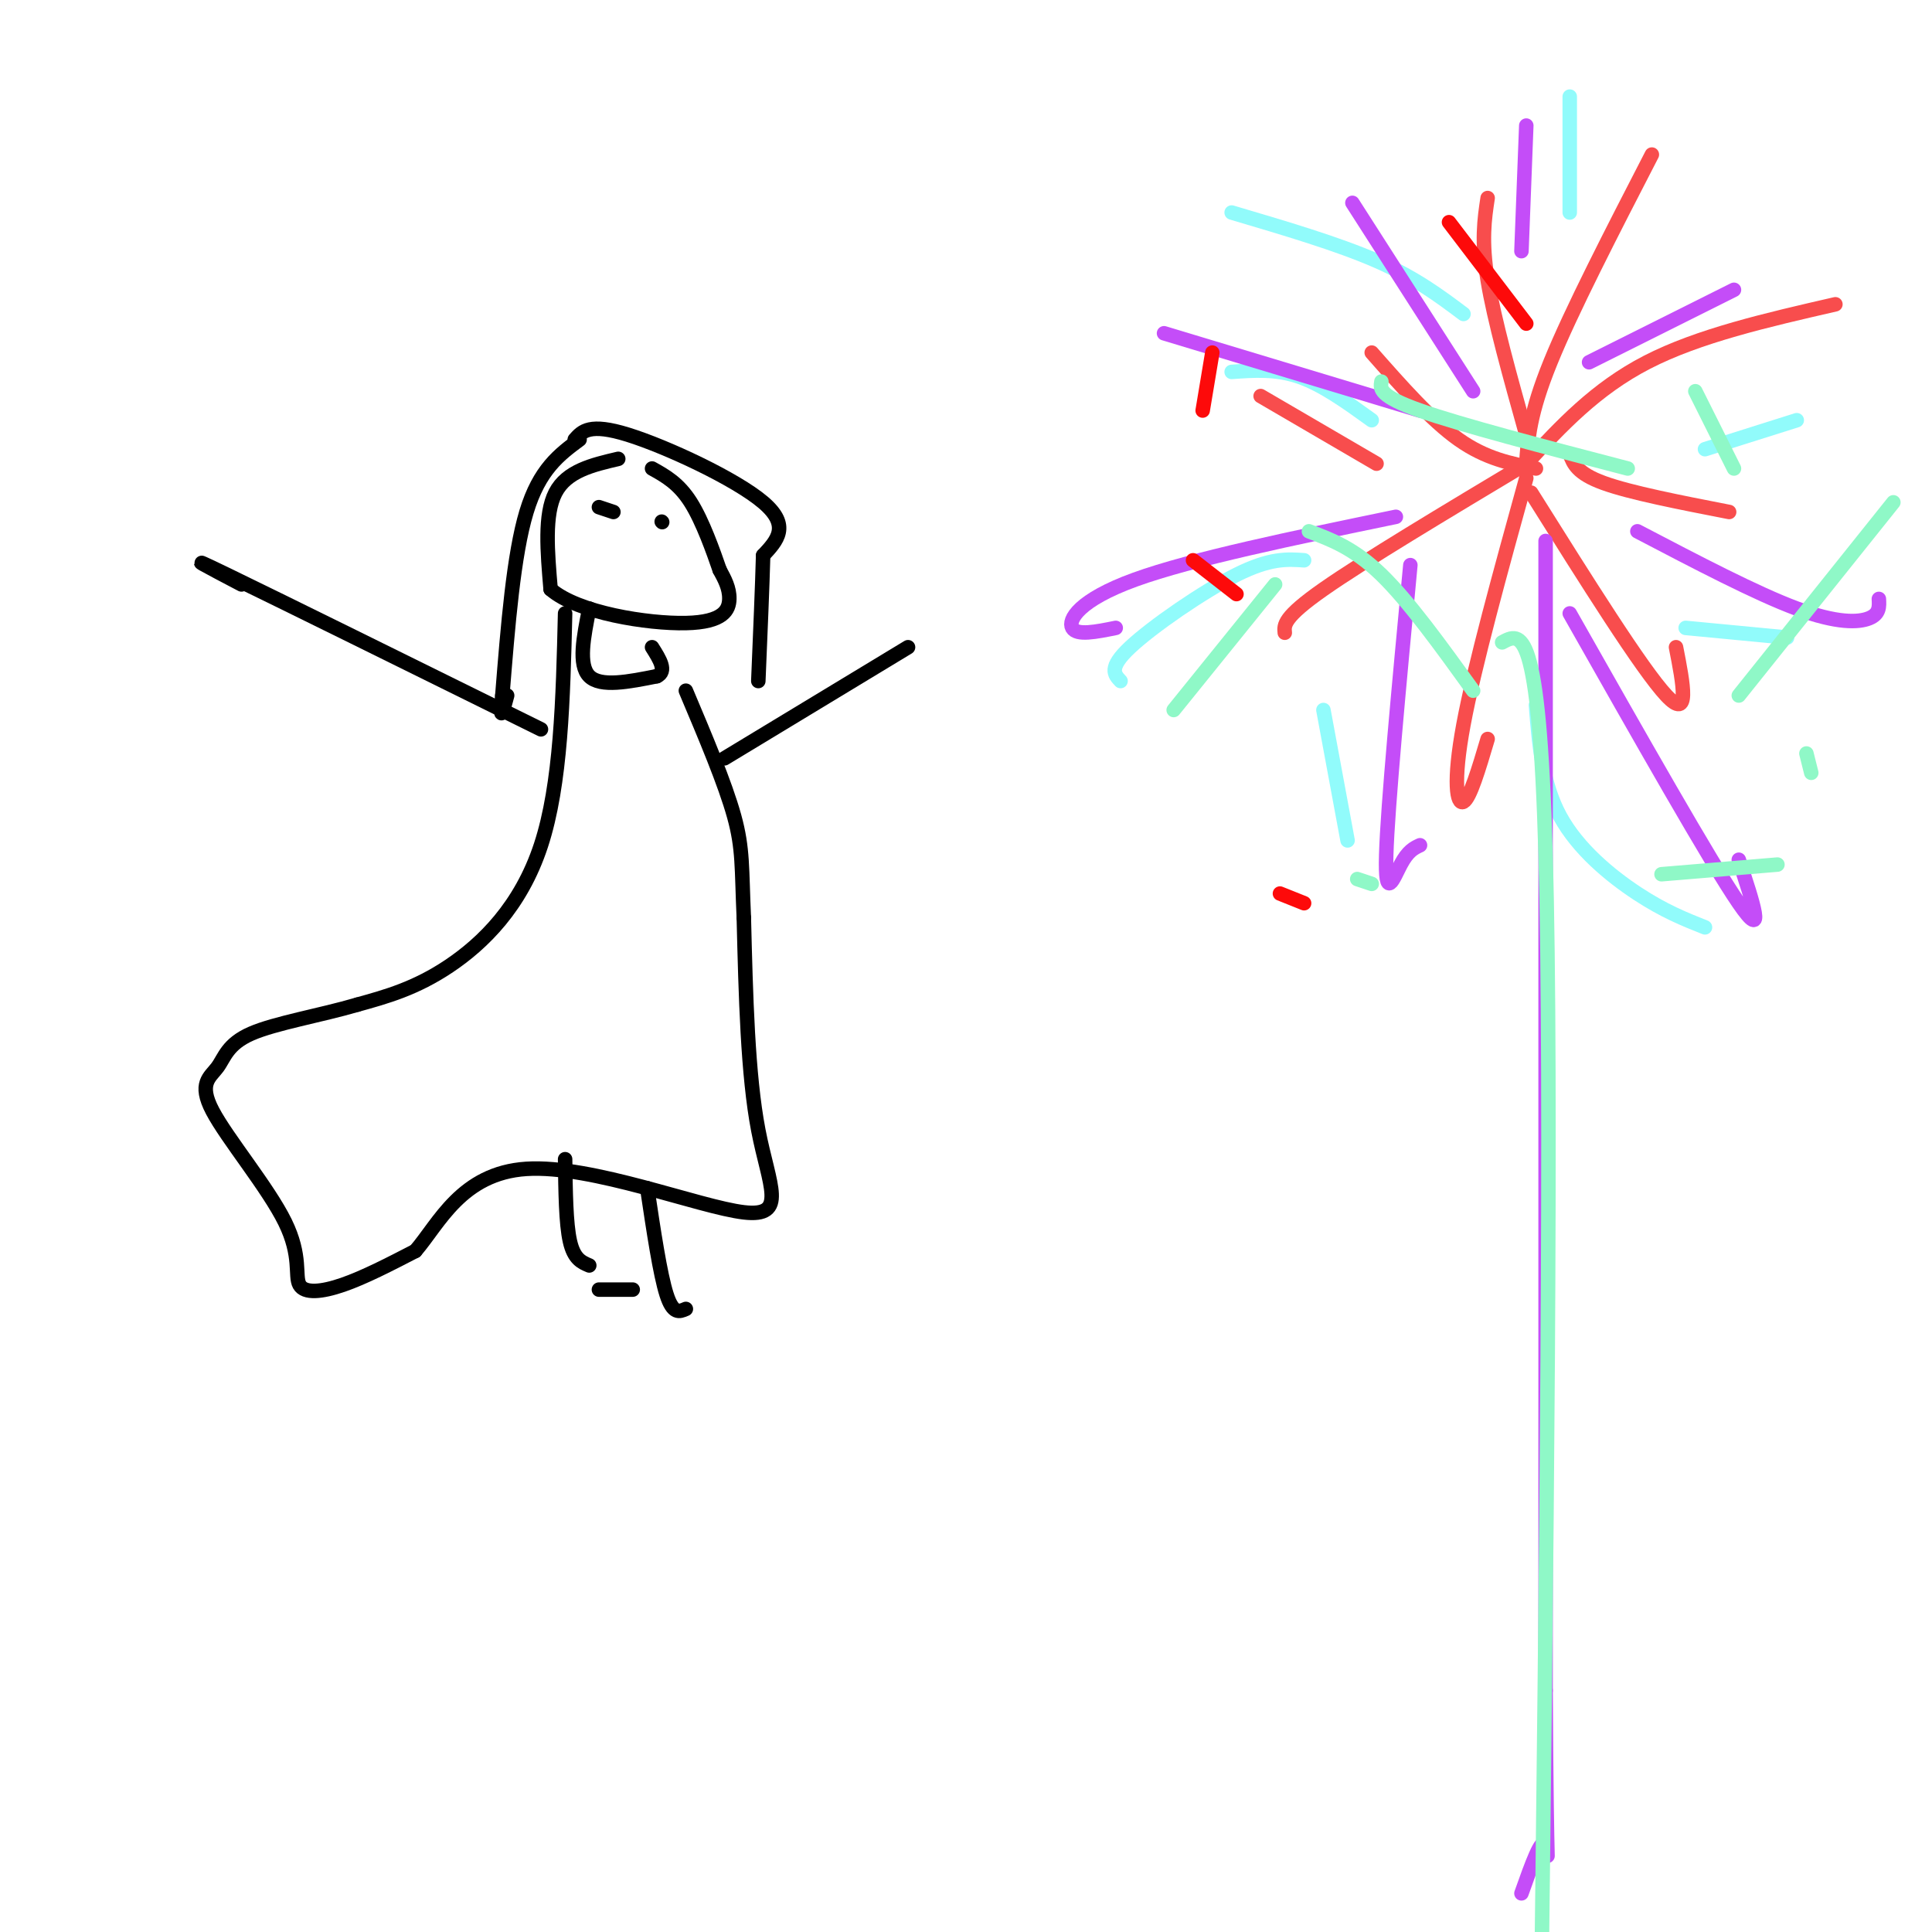 <svg viewBox='0 0 400 400' version='1.1' xmlns='http://www.w3.org/2000/svg' xmlns:xlink='http://www.w3.org/1999/xlink'><g fill='none' stroke='rgb(0,0,0)' stroke-width='3' stroke-linecap='round' stroke-linejoin='round'><path d='M128,95c-5.333,1.250 -10.667,2.500 -13,7c-2.333,4.500 -1.667,12.250 -1,20'/><path d='M114,122c5.619,4.905 20.167,7.167 28,7c7.833,-0.167 8.952,-2.762 9,-5c0.048,-2.238 -0.976,-4.119 -2,-6'/><path d='M149,118c-1.289,-3.733 -3.511,-10.067 -6,-14c-2.489,-3.933 -5.244,-5.467 -8,-7'/><path d='M124,105c0.000,0.000 3.000,1.000 3,1'/><path d='M137,108c0.000,0.000 0.100,0.100 0.1,0.1'/><path d='M122,126c-1.167,5.833 -2.333,11.667 0,14c2.333,2.333 8.167,1.167 14,0'/><path d='M136,140c2.167,-1.000 0.583,-3.500 -1,-6'/><path d='M117,127c-0.422,17.667 -0.844,35.333 -5,48c-4.156,12.667 -12.044,20.333 -19,25c-6.956,4.667 -12.978,6.333 -19,8'/><path d='M74,208c-7.577,2.233 -17.021,3.814 -22,6c-4.979,2.186 -5.494,4.976 -7,7c-1.506,2.024 -4.003,3.283 -1,9c3.003,5.717 11.506,15.893 15,23c3.494,7.107 1.979,11.144 3,13c1.021,1.856 4.577,1.530 9,0c4.423,-1.530 9.711,-4.265 15,-7'/><path d='M86,259c4.860,-5.609 9.509,-16.132 23,-17c13.491,-0.868 35.825,7.920 45,9c9.175,1.080 5.193,-5.549 3,-17c-2.193,-11.451 -2.596,-27.726 -3,-44'/><path d='M154,190c-0.467,-10.356 -0.133,-14.244 -2,-21c-1.867,-6.756 -5.933,-16.378 -10,-26'/><path d='M112,151c-27.333,-13.500 -54.667,-27.000 -65,-32c-10.333,-5.000 -3.667,-1.500 3,2'/><path d='M150,157c0.000,0.000 38.000,-23.000 38,-23'/><path d='M120,91c-4.167,3.083 -8.333,6.167 -11,15c-2.667,8.833 -3.833,23.417 -5,38'/><path d='M104,144c-0.667,6.333 0.167,3.167 1,0'/><path d='M119,91c1.533,-1.733 3.067,-3.467 11,-1c7.933,2.467 22.267,9.133 28,14c5.733,4.867 2.867,7.933 0,11'/><path d='M158,115c-0.167,6.167 -0.583,16.083 -1,26'/><path d='M117,240c0.083,6.667 0.167,13.333 1,17c0.833,3.667 2.417,4.333 4,5'/><path d='M134,246c1.333,8.917 2.667,17.833 4,22c1.333,4.167 2.667,3.583 4,3'/><path d='M124,267c0.000,0.000 7.000,0.000 7,0'/></g>
<g fill='none' stroke='rgb(248,77,77)' stroke-width='3' stroke-linecap='round' stroke-linejoin='round'><path d='M316,96c7.167,-7.750 14.333,-15.500 25,-21c10.667,-5.500 24.833,-8.750 39,-12'/><path d='M316,96c0.333,-5.167 0.667,-10.333 5,-21c4.333,-10.667 12.667,-26.833 21,-43'/><path d='M316,90c-3.333,-11.917 -6.667,-23.833 -8,-32c-1.333,-8.167 -0.667,-12.583 0,-17'/><path d='M318,97c-5.167,-1.000 -10.333,-2.000 -16,-6c-5.667,-4.000 -11.833,-11.000 -18,-18'/><path d='M316,96c-16.833,10.083 -33.667,20.167 -42,26c-8.333,5.833 -8.167,7.417 -8,9'/><path d='M316,99c-5.378,19.467 -10.756,38.933 -13,51c-2.244,12.067 -1.356,16.733 0,16c1.356,-0.733 3.178,-6.867 5,-13'/><path d='M317,102c11.500,18.333 23.000,36.667 28,42c5.000,5.333 3.500,-2.333 2,-10'/><path d='M325,94c0.750,2.000 1.500,4.000 7,6c5.500,2.000 15.750,4.000 26,6'/><path d='M285,96c0.000,0.000 -24.000,-14.000 -24,-14'/></g>
<g fill='none' stroke='rgb(145,251,251)' stroke-width='3' stroke-linecap='round' stroke-linejoin='round'><path d='M325,44c0.000,0.000 0.000,-24.000 0,-24'/><path d='M303,65c-5.000,-3.750 -10.000,-7.500 -18,-11c-8.000,-3.500 -19.000,-6.750 -30,-10'/><path d='M284,87c-5.083,-3.667 -10.167,-7.333 -15,-9c-4.833,-1.667 -9.417,-1.333 -14,-1'/><path d='M270,116c-3.511,-0.244 -7.022,-0.489 -14,3c-6.978,3.489 -17.422,10.711 -22,15c-4.578,4.289 -3.289,5.644 -2,7'/><path d='M274,147c0.000,0.000 5.000,27.000 5,27'/><path d='M318,146c0.644,8.089 1.289,16.178 5,23c3.711,6.822 10.489,12.378 16,16c5.511,3.622 9.756,5.311 14,7'/><path d='M349,130c0.000,0.000 21.000,2.000 21,2'/><path d='M353,93c0.000,0.000 19.000,-6.000 19,-6'/></g>
<g fill='none' stroke='rgb(196,77,248)' stroke-width='3' stroke-linecap='round' stroke-linejoin='round'><path d='M315,52c0.000,0.000 1.000,-26.000 1,-26'/><path d='M305,81c0.000,0.000 -25.000,-39.000 -25,-39'/><path d='M294,85c0.000,0.000 -53.000,-16.000 -53,-16'/><path d='M289,107c-21.156,4.378 -42.311,8.756 -54,13c-11.689,4.244 -13.911,8.356 -13,10c0.911,1.644 4.956,0.822 9,0'/><path d='M292,117c-2.356,25.022 -4.711,50.044 -5,60c-0.289,9.956 1.489,4.844 3,2c1.511,-2.844 2.756,-3.422 4,-4'/><path d='M325,127c14.583,25.750 29.167,51.500 35,60c5.833,8.500 2.917,-0.250 0,-9'/><path d='M339,110c12.311,6.444 24.622,12.889 33,16c8.378,3.111 12.822,2.889 15,2c2.178,-0.889 2.089,-2.444 2,-4'/><path d='M329,75c0.000,0.000 30.000,-15.000 30,-15'/><path d='M320,112c0.000,0.000 0.000,238.000 0,238'/><path d='M320,350c0.222,43.689 0.778,33.911 0,32c-0.778,-1.911 -2.889,4.044 -5,10'/></g>
<g fill='none' stroke='rgb(253,10,10)' stroke-width='3' stroke-linecap='round' stroke-linejoin='round'><path d='M316,67c0.000,0.000 -16.000,-21.000 -16,-21'/><path d='M251,73c0.000,0.000 -2.000,12.000 -2,12'/><path d='M247,116c0.000,0.000 9.000,7.000 9,7'/><path d='M265,185c0.000,0.000 5.000,2.000 5,2'/></g>
<g fill='none' stroke='rgb(143,248,199)' stroke-width='3' stroke-linecap='round' stroke-linejoin='round'><path d='M351,81c0.000,0.000 8.000,16.000 8,16'/><path d='M374,156c0.000,0.000 1.000,4.000 1,4'/><path d='M368,179c0.000,0.000 -24.000,2.000 -24,2'/><path d='M284,183c0.000,0.000 -3.000,-1.000 -3,-1'/><path d='M243,147c0.000,0.000 21.000,-26.000 21,-26'/><path d='M305,143c-6.667,-9.250 -13.333,-18.500 -19,-24c-5.667,-5.500 -10.333,-7.250 -15,-9'/><path d='M337,97c-17.250,-4.500 -34.500,-9.000 -43,-12c-8.500,-3.000 -8.250,-4.500 -8,-6'/><path d='M360,144c0.000,0.000 32.000,-40.000 32,-40'/><path d='M311,133c3.833,-2.083 7.667,-4.167 9,44c1.333,48.167 0.167,146.583 -1,245'/></g>
</svg>